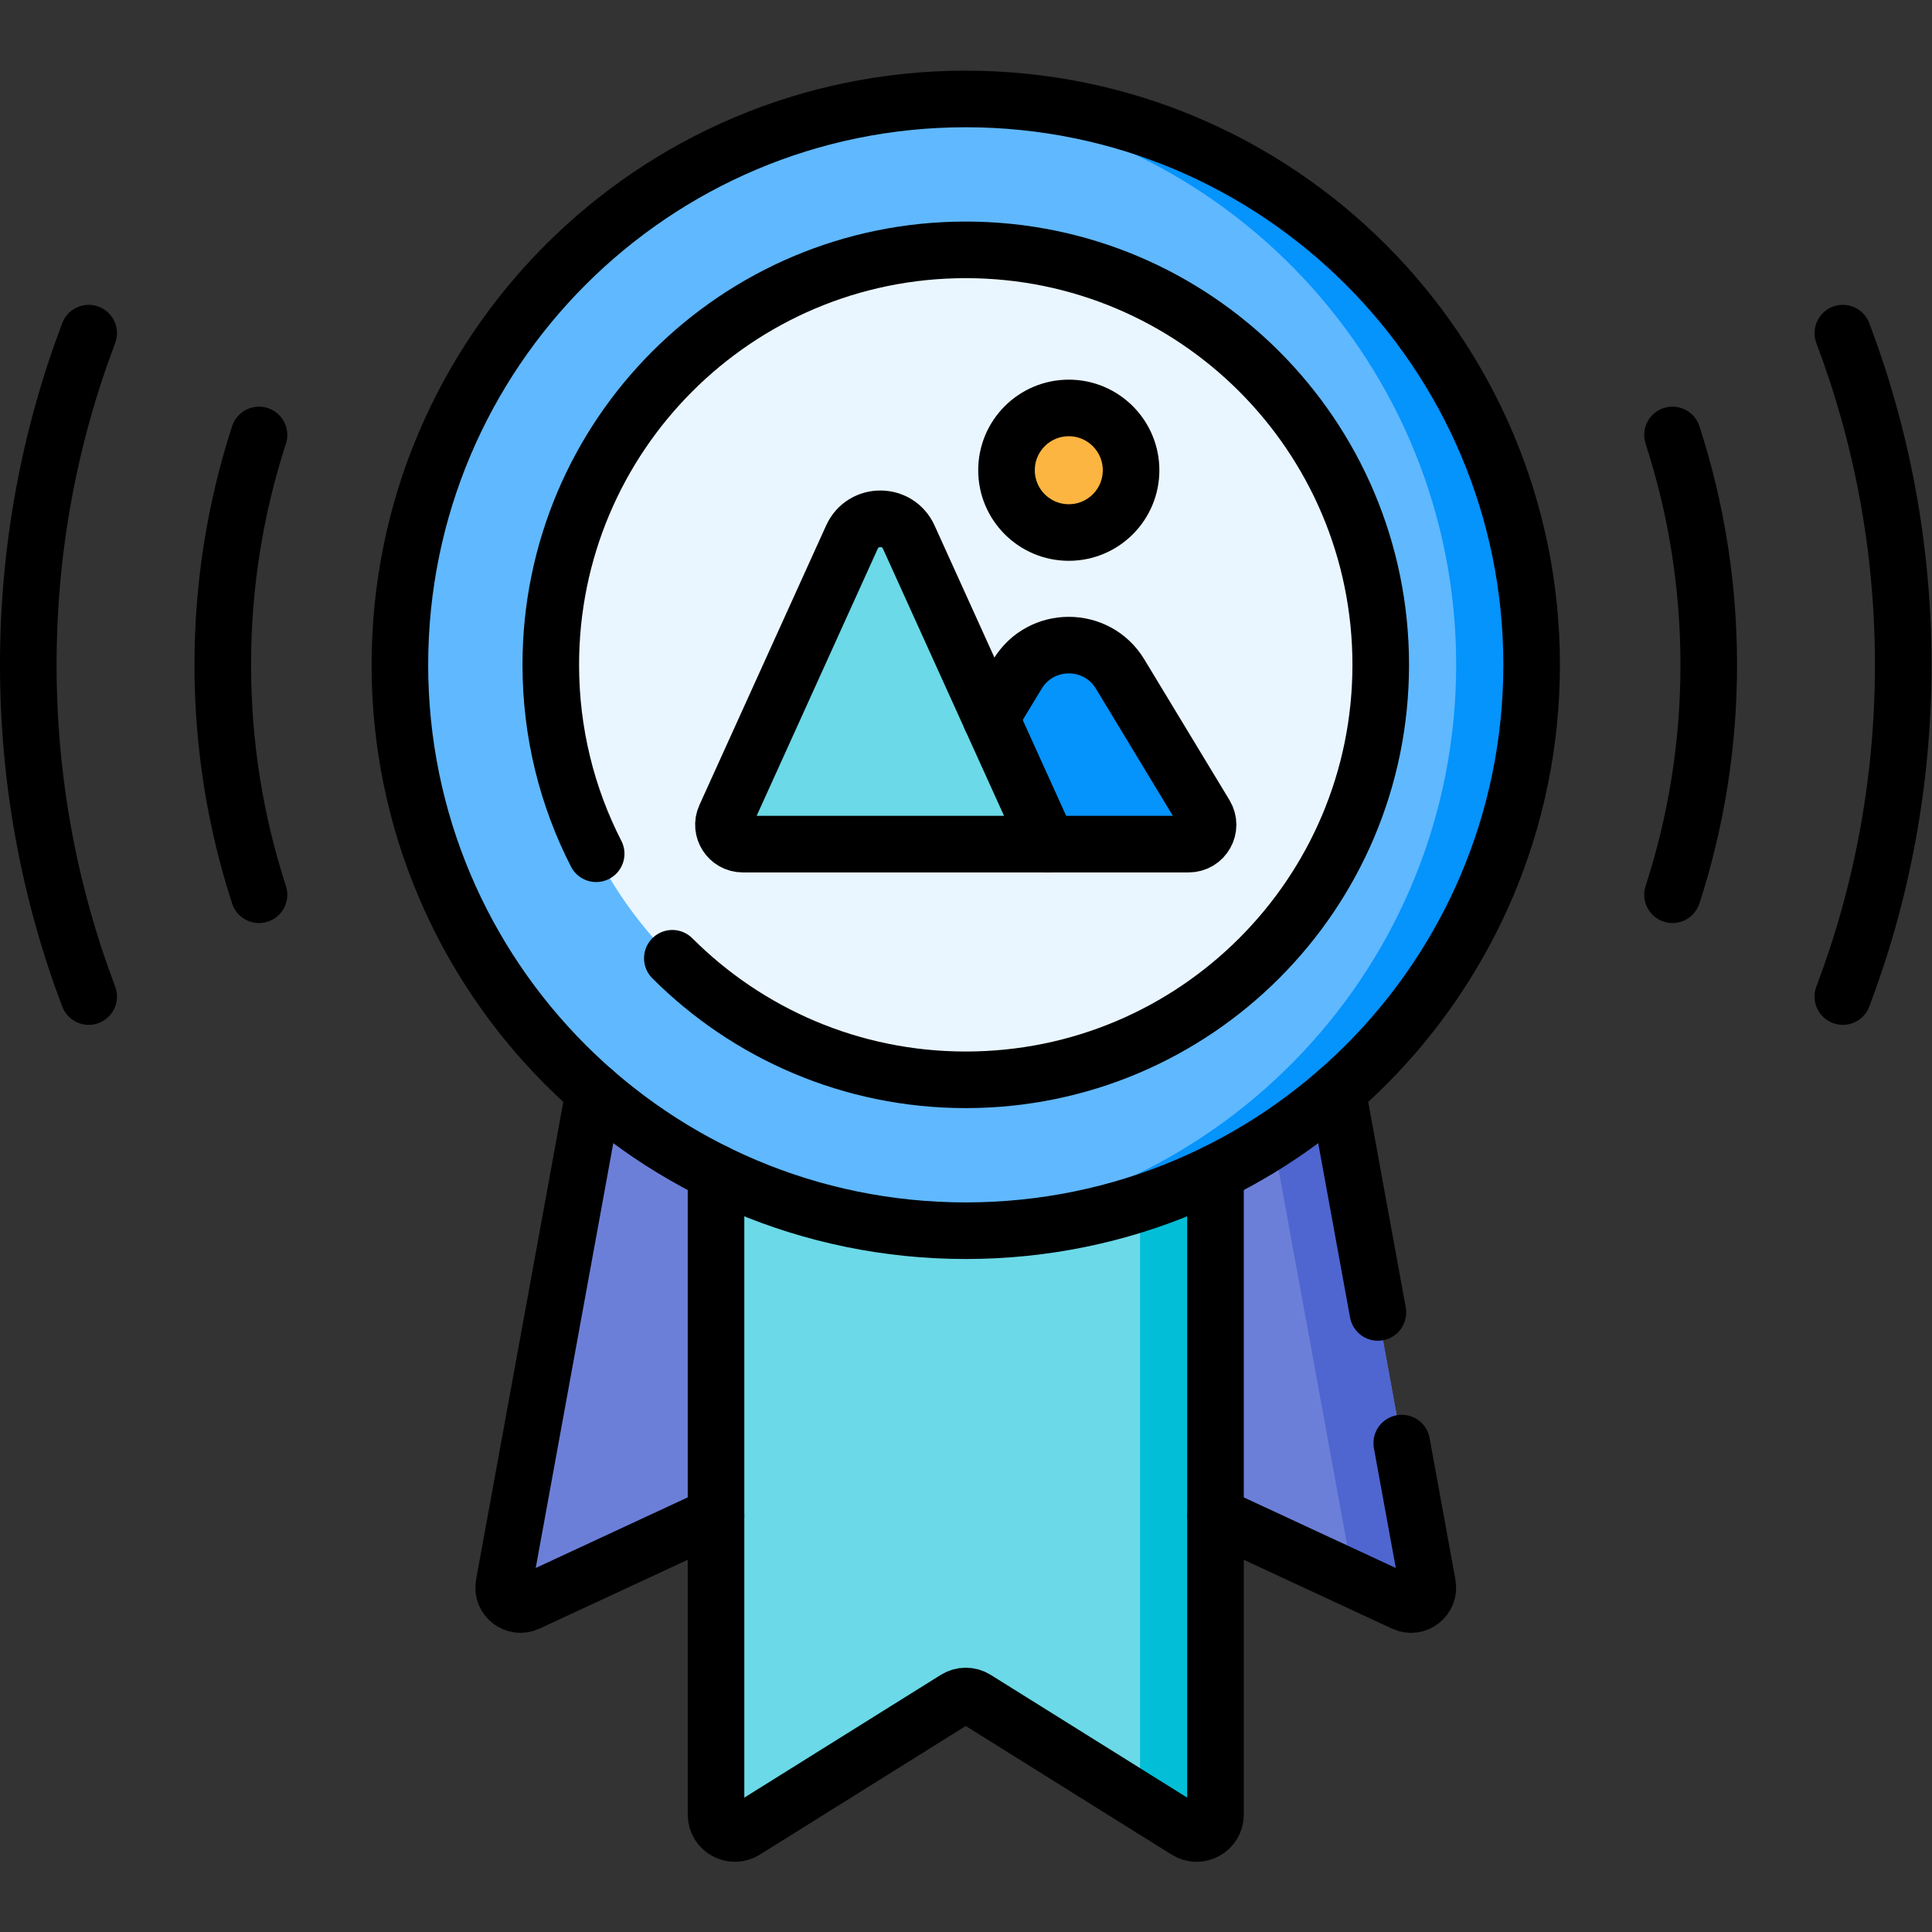 <svg xmlns="http://www.w3.org/2000/svg" xmlns:xlink="http://www.w3.org/1999/xlink" xmlns:svgjs="http://svgjs.com/svgjs" width="512" height="512" x="0" y="0" viewBox="0 0 682.667 682.667" style="enable-background:new 0 0 512 512" xml:space="preserve" class=""><rect x="0" y="0" width="682.667" height="682.667" fill="#333333" stroke="none"/><g>  <defs id="defs3400">    <clipPath clipPathUnits="userSpaceOnUse" id="clipPath3410">      <path d="M 0,512 H 512 V 0 H 0 Z" id="path3408" fill="#000000" data-original="#000000"></path>    </clipPath>  </defs>  <g id="g3402" transform="matrix(1.333,0,0,-1.333,0,682.667)">    <g id="g3404">      <g id="g3406" clip-path="url(#clipPath3410)">        <g id="g3412" transform="translate(350.974,242.412)">          <path d="m 0,0 h -189.948 l -27.448,-150.339 c -0.651,-3.565 2.987,-6.379 6.273,-4.852 l 96.446,44.793 h 39.406 l 96.445,-44.793 c 3.286,-1.527 6.925,1.288 6.274,4.853 z" style="fill-opacity:1;fill-rule:nonzero;stroke:none" id="path3414" fill="#6c7fd8" data-original="#6c7fd8" class=""></path>        </g>        <g id="g3416" transform="translate(378.422,92.073)">          <path d="M 0,0 -27.448,150.338 H -46.865 L -19.999,3.196 c 0.107,-0.582 0.089,-1.141 -0.014,-1.669 l 13.739,-6.38 C -2.988,-6.379 0.651,-3.565 0,0" style="fill-opacity:1;fill-rule:nonzero;stroke:none" id="path3418" fill="#4f66d0" data-original="#4f66d0" class=""></path>        </g>        <g id="g3420" transform="translate(189.801,223.815)">          <path d="m 0,0 v -192.705 c 0,-3.926 4.319,-6.32 7.649,-4.24 l 55.901,34.921 c 1.62,1.013 3.678,1.013 5.299,0 l 55.9,-34.921 c 3.331,-2.08 7.649,0.314 7.649,4.241 V 0 Z" style="fill-opacity:1;fill-rule:nonzero;stroke:none" id="path3422" fill="#6bd9e7" data-original="#6bd9e7" class=""></path>        </g>        <g id="g3424" transform="translate(302.199,223.815)">          <path d="m 0,0 v -189.229 l 12.351,-7.716 c 3.33,-2.08 7.649,0.314 7.649,4.241 V 0 Z" style="fill-opacity:1;fill-rule:nonzero;stroke:none" id="path3426" fill="#03bed7" data-original="#03bed7" class=""></path>        </g>        <g id="g3428" transform="translate(256,485.897)">          <path d="m 0,0 c -82.843,0 -150,-67.158 -150,-150 0,-82.843 67.157,-150 150,-150 82.843,0 150,67.157 150,150 C 150,-67.158 82.843,0 0,0" style="fill-opacity:1;fill-rule:nonzero;stroke:none" id="path3430" fill="#60b8fe" data-original="#60b8fe" class=""></path>        </g>        <g id="g3432" transform="translate(256,485.897)">          <path d="M 0,0 C -3.361,0 -6.694,-0.122 -10,-0.34 68.179,-5.487 130,-70.519 130,-150 c 0,-79.482 -61.821,-144.513 -140,-149.661 3.306,-0.217 6.639,-0.339 10,-0.339 82.843,0 150,67.157 150,150 C 150,-67.158 82.843,0 0,0" style="fill-opacity:1;fill-rule:nonzero;stroke:none" id="path3434" fill="#0593fc" data-original="#0593fc" class=""></path>        </g>        <g id="g3436" transform="translate(256,445.897)">          <path d="m 0,0 c -60.751,0 -110,-49.249 -110,-110 0,-60.752 49.249,-110 110,-110 60.751,0 110,49.248 110,110 C 110,-49.249 60.751,0 0,0" style="fill-opacity:1;fill-rule:nonzero;stroke:none" id="path3438" fill="#eaf6ff" data-original="#eaf6ff" class=""></path>        </g>        <g id="g3440" transform="translate(269.699,333.448)">          <path d="m 0,0 -27.283,-45.081 h 72.672 c 4.005,0 6.467,4.377 4.394,7.803 L 27.223,0 C 21.031,10.231 6.192,10.231 0,0" style="fill-opacity:1;fill-rule:nonzero;stroke:none" id="path3442" fill="#0593fc" data-original="#0593fc" class=""></path>        </g>        <g id="g3444" transform="translate(225.828,369.75)">          <path d="m 0,0 -33.598,-74.12 c -1.543,-3.403 0.946,-7.262 4.682,-7.262 H 51.955 L 15.065,0 C 12.13,6.475 2.935,6.475 0,0" style="fill-opacity:1;fill-rule:nonzero;stroke:none" id="path3446" fill="#6bd9e7" data-original="#6bd9e7" class=""></path>        </g>        <g id="g3448" transform="translate(283.311,403.99)">          <path d="m 0,0 c -9.118,0 -16.51,-7.392 -16.51,-16.51 0,-9.118 7.392,-16.51 16.51,-16.51 9.119,0 16.51,7.392 16.51,16.51 C 16.51,-7.392 9.119,0 0,0" style="fill-opacity:1;fill-rule:nonzero;stroke:none" id="path3450" fill="#fdb541" data-original="#fdb541" class=""></path>        </g>        <g id="g3452" transform="translate(157.45,222.82)">          <path d="m 0,0 -23.872,-130.748 c -0.65,-3.56 2.993,-6.382 6.273,-4.852 l 49.949,23.2" style="stroke-width:15;stroke-linecap:round;stroke-linejoin:round;stroke-miterlimit:10;stroke-dasharray:none;stroke-opacity:1" id="path3454" fill="none" stroke="#000000" stroke-width="15" stroke-linecap="round" stroke-linejoin="round" stroke-miterlimit="10" stroke-dasharray="none" stroke-opacity="" data-original="#000000" class=""></path>        </g>        <g id="g3456" transform="translate(371.57,129.6)">          <path d="m 0,0 6.853,-37.527 c 0.65,-3.56 -2.995,-6.383 -6.275,-4.853 l -49.948,23.2" style="stroke-width:15;stroke-linecap:round;stroke-linejoin:round;stroke-miterlimit:10;stroke-dasharray:none;stroke-opacity:1" id="path3458" fill="none" stroke="#000000" stroke-width="15" stroke-linecap="round" stroke-linejoin="round" stroke-miterlimit="10" stroke-dasharray="none" stroke-opacity="" data-original="#000000" class=""></path>        </g>        <g id="g3460" transform="translate(365.25,164.23)">          <path d="M 0,0 -10.7,58.59" style="stroke-width:15;stroke-linecap:round;stroke-linejoin:round;stroke-miterlimit:10;stroke-dasharray:none;stroke-opacity:1" id="path3462" fill="none" stroke="#000000" stroke-width="15" stroke-linecap="round" stroke-linejoin="round" stroke-miterlimit="10" stroke-dasharray="none" stroke-opacity="" data-original="#000000" class=""></path>        </g>        <g id="g3464" transform="translate(322.199,201.26)">          <path d="m 0,0 v -170.148 c 0,-3.921 -4.319,-6.321 -7.649,-4.241 l -55.901,34.921 c -1.619,1.02 -3.679,1.02 -5.299,0 l -55.9,-34.921 c -3.33,-2.08 -7.649,0.31 -7.649,4.24 V 0" style="stroke-width:15;stroke-linecap:round;stroke-linejoin:round;stroke-miterlimit:10;stroke-dasharray:none;stroke-opacity:1" id="path3466" fill="none" stroke="#000000" stroke-width="15" stroke-linecap="round" stroke-linejoin="round" stroke-miterlimit="10" stroke-dasharray="none" stroke-opacity="" data-original="#000000" class=""></path>        </g>        <g id="g3468" transform="translate(443.34,396.832)">          <path d="M 0,0 C 6.24,-19.19 9.61,-39.67 9.61,-60.94 9.61,-82.21 6.24,-102.69 0,-121.88" style="stroke-width:15;stroke-linecap:round;stroke-linejoin:round;stroke-miterlimit:10;stroke-dasharray:none;stroke-opacity:1" id="path3470" fill="none" stroke="#000000" stroke-width="15" stroke-linecap="round" stroke-linejoin="round" stroke-miterlimit="10" stroke-dasharray="none" stroke-opacity="" data-original="#000000" class=""></path>        </g>        <g id="g3472" transform="translate(68.66,274.953)">          <path d="m 0,0 c -6.24,19.19 -9.61,39.67 -9.61,60.94 0,21.27 3.37,41.75 9.61,60.94" style="stroke-width:15;stroke-linecap:round;stroke-linejoin:round;stroke-miterlimit:10;stroke-dasharray:none;stroke-opacity:1" id="path3474" fill="none" stroke="#000000" stroke-width="15" stroke-linecap="round" stroke-linejoin="round" stroke-miterlimit="10" stroke-dasharray="none" stroke-opacity="" data-original="#000000" class=""></path>        </g>        <g id="g3476" transform="translate(488.49,423.822)">          <path d="m 0,0 c 10.35,-27.33 16.01,-56.97 16.01,-87.93 0,-30.96 -5.66,-60.6 -16.01,-87.93" style="stroke-width:15;stroke-linecap:round;stroke-linejoin:round;stroke-miterlimit:10;stroke-dasharray:none;stroke-opacity:1" id="path3478" fill="none" stroke="#000000" stroke-width="15" stroke-linecap="round" stroke-linejoin="round" stroke-miterlimit="10" stroke-dasharray="none" stroke-opacity="" data-original="#000000" class=""></path>        </g>        <g id="g3480" transform="translate(23.51,247.962)">          <path d="m 0,0 c -10.35,27.33 -16.01,56.97 -16.01,87.93 0,30.96 5.66,60.6 16.01,87.93" style="stroke-width:15;stroke-linecap:round;stroke-linejoin:round;stroke-miterlimit:10;stroke-dasharray:none;stroke-opacity:1" id="path3482" fill="none" stroke="#000000" stroke-width="15" stroke-linecap="round" stroke-linejoin="round" stroke-miterlimit="10" stroke-dasharray="none" stroke-opacity="" data-original="#000000" class=""></path>        </g>        <g id="g3484" transform="translate(256,485.897)">          <path d="m 0,0 c -82.843,0 -150,-67.158 -150,-150 0,-82.843 67.157,-150 150,-150 82.843,0 150,67.157 150,150 C 150,-67.158 82.843,0 0,0 Z" style="stroke-width:15;stroke-linecap:round;stroke-linejoin:round;stroke-miterlimit:10;stroke-dasharray:none;stroke-opacity:1" id="path3486" fill="none" stroke="#000000" stroke-width="15" stroke-linecap="round" stroke-linejoin="round" stroke-miterlimit="10" stroke-dasharray="none" stroke-opacity="" data-original="#000000" class=""></path>        </g>        <g id="g3488" transform="translate(178.218,258.114)">          <path d="m 0,0 c 19.906,-19.906 47.406,-32.218 77.782,-32.218 60.751,0 110,49.248 110,110 0,60.751 -49.249,110 -110,110 -60.752,0 -110,-49.249 -110,-110 0,-18.035 4.34,-35.057 12.033,-50.078" style="stroke-width:15;stroke-linecap:round;stroke-linejoin:round;stroke-miterlimit:10;stroke-dasharray:none;stroke-opacity:1" id="path3490" fill="none" stroke="#000000" stroke-width="15" stroke-linecap="round" stroke-linejoin="round" stroke-miterlimit="10" stroke-dasharray="none" stroke-opacity="" data-original="#000000" class=""></path>        </g>        <g id="g3492" transform="translate(277.783,288.368)">          <path d="m 0,0 37.305,-0.001 c 4,0 6.474,4.373 4.394,7.803 L 19.14,45.08 c -6.191,10.23 -21.034,10.23 -27.223,0 l -7.06,-11.668" style="stroke-width:15;stroke-linecap:round;stroke-linejoin:round;stroke-miterlimit:10;stroke-dasharray:none;stroke-opacity:1" id="path3494" fill="none" stroke="#000000" stroke-width="15" stroke-linecap="round" stroke-linejoin="round" stroke-miterlimit="10" stroke-dasharray="none" stroke-opacity="" data-original="#000000" class=""></path>        </g>        <g id="g3496" transform="translate(225.828,369.75)">          <path d="m 0,0 -33.598,-74.12 c -1.543,-3.403 0.946,-7.262 4.682,-7.262 H 51.955 L 15.065,0 C 12.13,6.475 2.935,6.475 0,0 Z" style="stroke-width:15;stroke-linecap:round;stroke-linejoin:round;stroke-miterlimit:10;stroke-dasharray:none;stroke-opacity:1" id="path3498" fill="none" stroke="#000000" stroke-width="15" stroke-linecap="round" stroke-linejoin="round" stroke-miterlimit="10" stroke-dasharray="none" stroke-opacity="" data-original="#000000" class=""></path>        </g>        <g id="g3500" transform="translate(283.311,403.99)">          <path d="m 0,0 c -9.118,0 -16.51,-7.392 -16.51,-16.51 0,-9.118 7.392,-16.51 16.51,-16.51 9.119,0 16.51,7.392 16.51,16.51 C 16.51,-7.392 9.119,0 0,0 Z" style="stroke-width:15;stroke-linecap:round;stroke-linejoin:round;stroke-miterlimit:10;stroke-dasharray:none;stroke-opacity:1" id="path3502" fill="none" stroke="#000000" stroke-width="15" stroke-linecap="round" stroke-linejoin="round" stroke-miterlimit="10" stroke-dasharray="none" stroke-opacity="" data-original="#000000" class=""></path>        </g>      </g>    </g>  </g></g></svg>